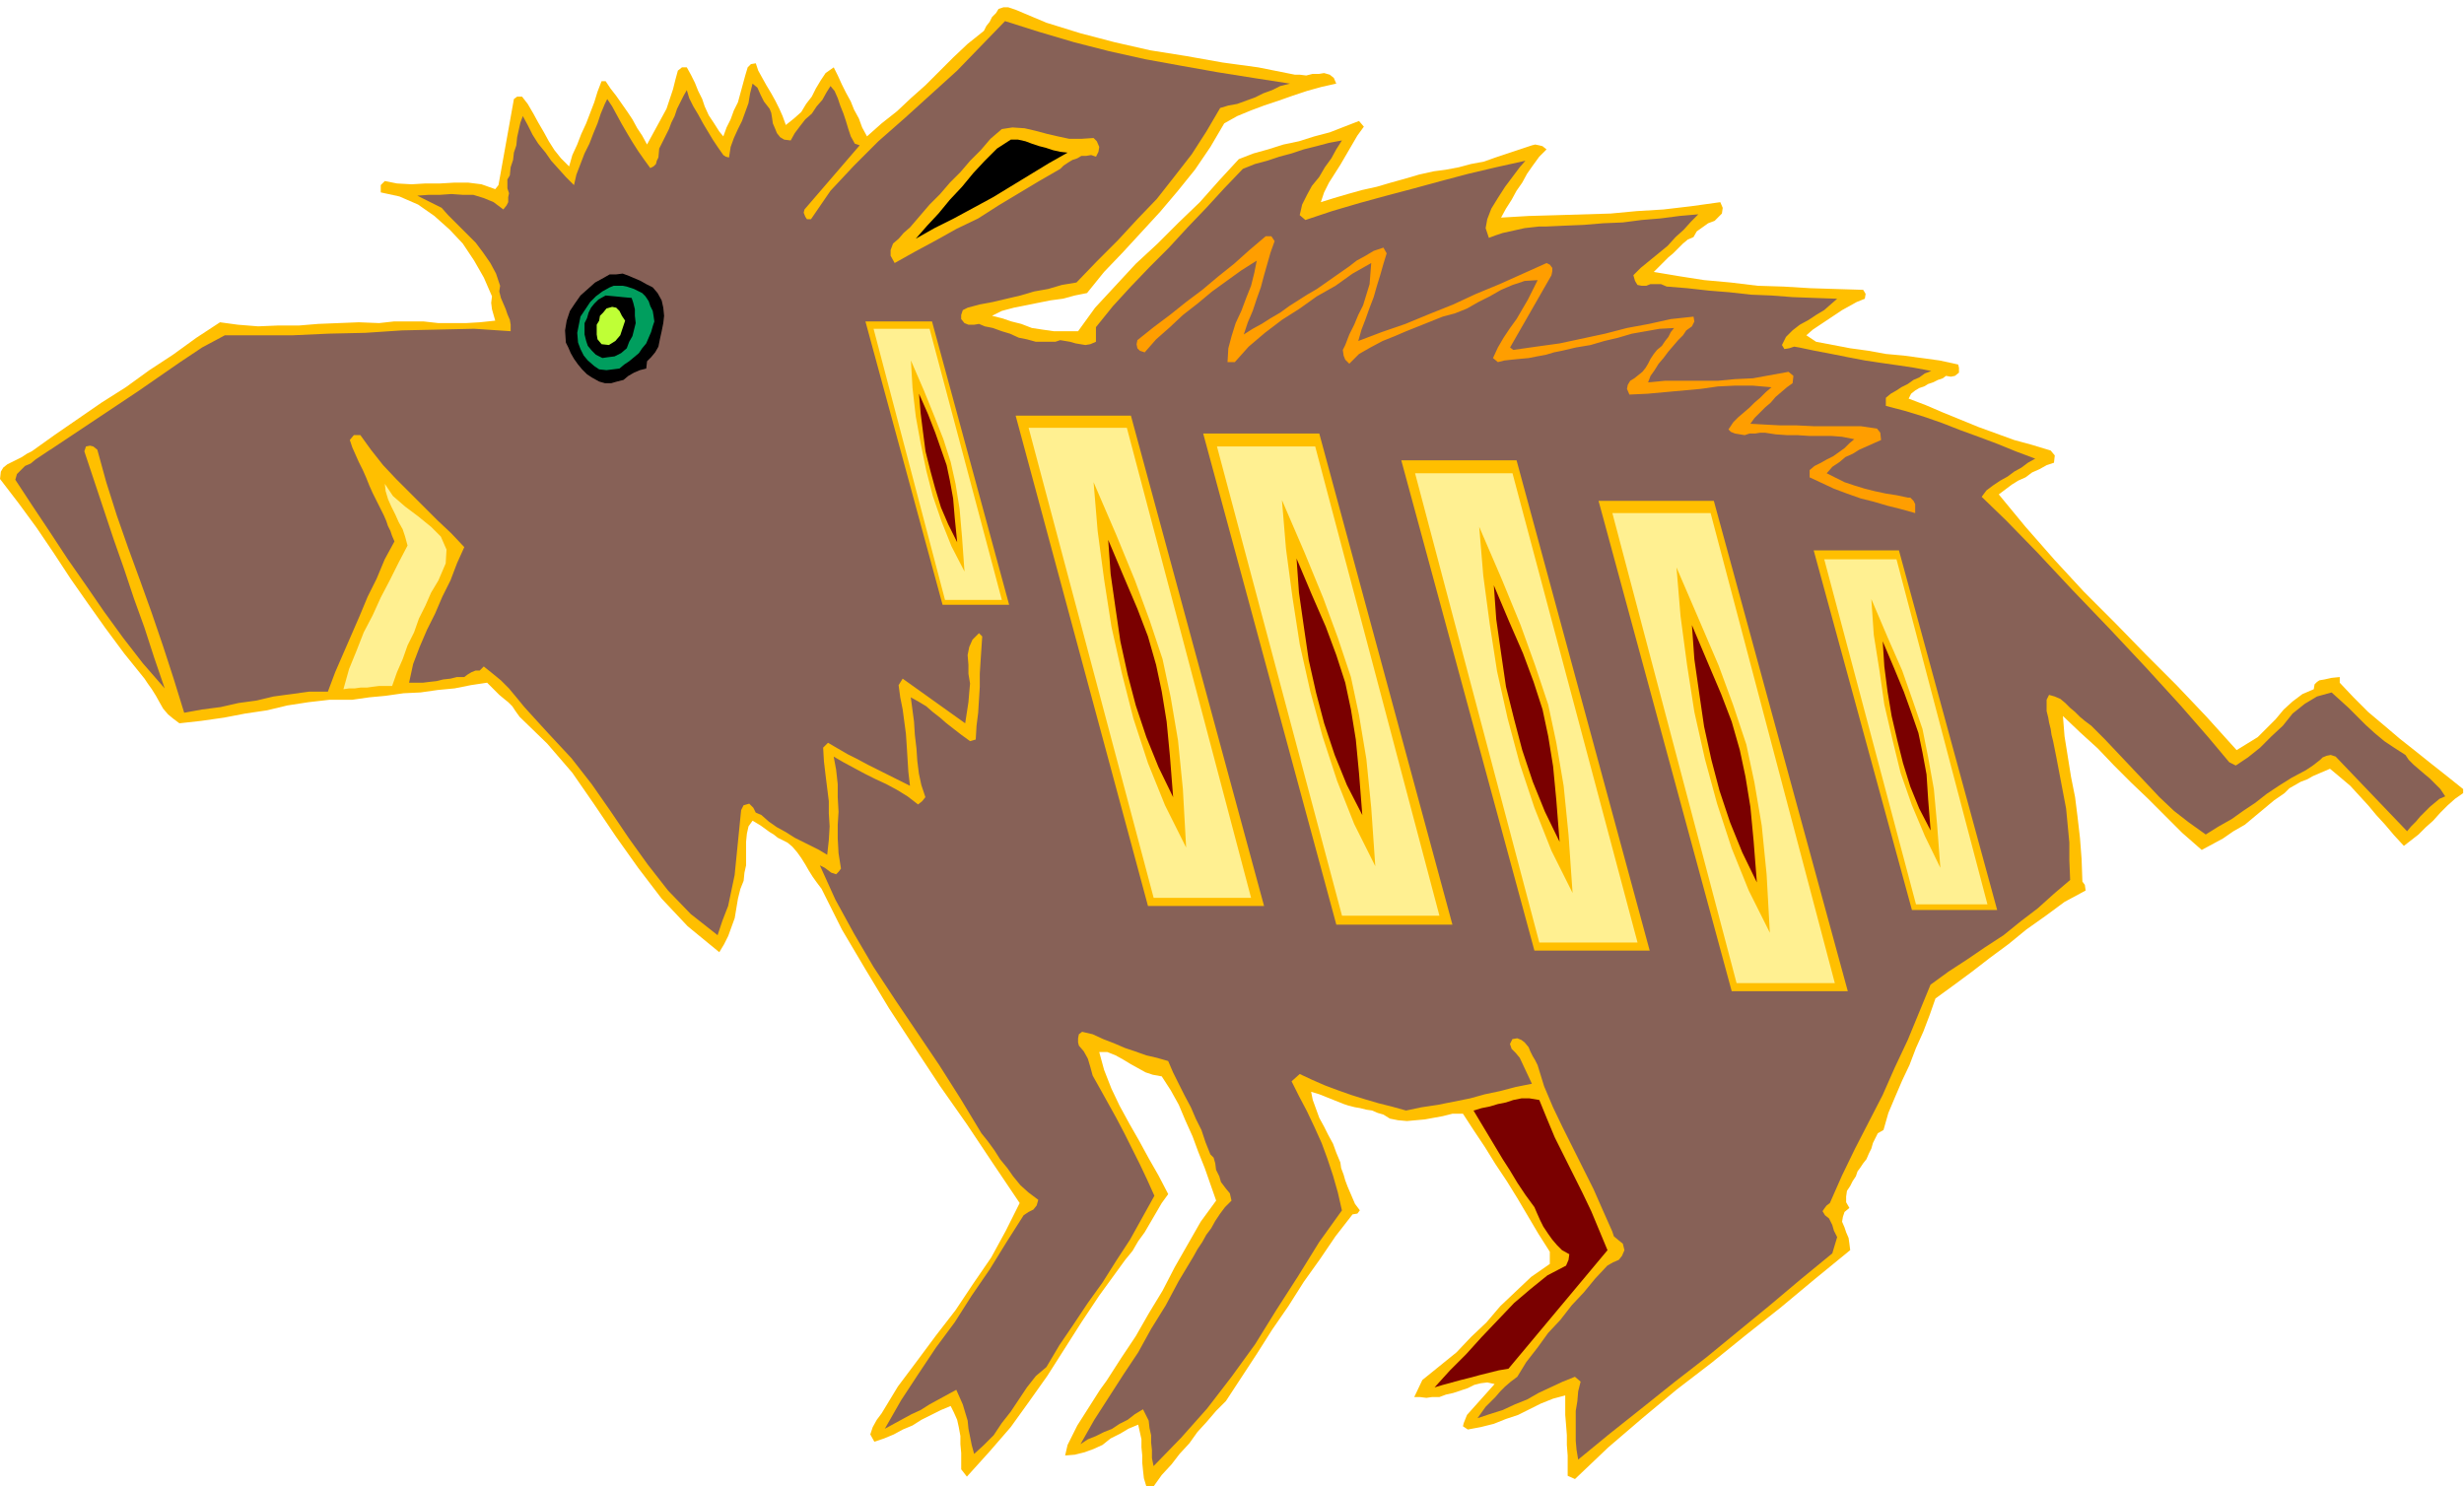 <svg xmlns="http://www.w3.org/2000/svg" width="490.455" height="295.921" fill-rule="evenodd" stroke-linecap="round" preserveAspectRatio="none" viewBox="0 0 3035 1831"><style>.brush1{fill:#ffbf00}.pen1{stroke:none}.brush3{fill:#fff091}.brush4{fill:#000}.brush8{fill:#7a0000}</style><path d="m39 556 28-20 29-20 29-20 30-19 29-21 29-19 29-21 29-19 22 3 25 2 24-1h26l24-2 25-1 25-1 25 1 18-2h37l18 2h34l17-1 19-2-2-7-2-7-1-8 1-8-10-23-12-21-14-21-16-17-19-17-20-14-23-10-23-5v-9l5-5 15 3 18 1 17-1h18l17-1h18l16 2 17 6 4-5 19-106 4-3h6l7 9 7 12 6 11 7 12 6 11 7 11 8 10 10 10 4-14 6-13 5-13 6-13 5-13 5-13 4-13 5-13h5l6 9 7 9 7 10 7 10 6 9 6 11 6 9 6 11 6-11 6-11 6-11 6-11 4-12 4-12 3-12 3-11 5-4h6l5 9 5 10 4 10 5 10 3 9 5 11 6 9 7 11 5 6 4-11 5-10 4-11 5-10 3-11 3-11 3-11 3-10 4-4 6-1 3 9 5 9 5 9 6 10 5 9 5 10 4 9 4 11 10-8 9-8 6-10 7-9 5-10 6-10 6-9 10-7 5 10 5 11 5 10 6 11 4 10 6 11 4 11 6 11 18-16 19-15 17-16 18-16 17-17 17-17 18-17 20-16 3-6 4-5 3-6 5-5 3-5 6-2h6l9 3 38 16 42 13 42 11 44 10 44 7 45 8 44 6 45 9h6l8 1 8-2h8l6-1 7 2 5 4 3 7-18 4-18 5-18 6-17 6-18 6-16 6-17 7-16 9-17 29-19 28-21 26-22 26-23 25-23 25-23 24-21 26-15 3-15 4-15 2-15 3-15 3-15 3-15 4-12 6 12 3 12 4 12 3 13 5 13 2 14 2h30l21-29 25-27 25-27 27-25 26-26 26-25 24-27 24-26 18-7 18-5 19-6 19-4 19-6 19-5 18-7 18-7 6 7-8 11-7 12-7 12-7 12-7 11-7 11-6 12-4 12 16-5 17-5 18-5 18-4 17-5 18-5 17-5 18-4 15-2 16-3 15-4 16-3 14-5 15-5 15-5 15-5 4-1 5 1 4 1 5 4-9 9-8 11-7 10-6 11-7 10-6 11-7 11-6 11 34-2 35-1 33-1 33-1 32-3 33-2 34-4 36-5 3 7-1 7-4 4-5 5-8 3-7 5-7 5-4 7-7 3-6 5-6 6-6 6-6 5-6 6-6 6-6 6 30 5 32 5 33 3 33 4 32 1 33 2 32 1 33 1 3 5-1 6-10 4-9 5-9 5-9 6-9 6-9 6-9 6-8 7 12 8 21 4 21 4 22 3 22 4 22 2 22 3 22 3 23 5 1 4v6l-5 4-5 1-6-1-4 3-6 2-6 3-6 2-5 3-6 2-5 3-5 4-3 6 21 8 21 9 22 9 22 9 22 8 22 8 22 6 23 7 5 6-1 9-9 3-9 5-9 4-8 6-9 4-8 5-8 6-8 6 33 40 36 41 36 39 39 39 37 38 38 38 37 39 37 41 13-8 13-8 11-11 11-11 10-12 11-10 12-9 14-6 1-6 3-3 3-2 6-1 9-2 10-1v7l17 18 18 18 19 16 20 17 19 15 20 16 19 15 20 16v5l-10 7-9 8-9 9-9 10-9 8-9 9-9 7-9 7-12-13-11-13-11-12-10-12-11-12-11-12-13-11-12-10-7 3-7 3-7 3-7 4-8 3-7 4-7 4-6 6-13 9-12 10-12 10-12 10-14 8-13 9-13 7-13 7-24-21-21-21-21-21-21-20-21-21-20-21-22-20-21-20 2 25 4 25 4 25 5 25 3 24 3 26 2 26 1 28 3 4 1 7-26 14-23 17-24 17-22 18-23 17-22 17-23 17-22 16-7 20-8 21-9 20-8 21-9 19-9 21-8 19-6 21-7 4-3 6-3 6-2 7-3 6-3 7-4 5-4 6-3 4-2 6-4 6-3 6-4 6-1 7v7l4 7-6 5-2 6-1 6 3 7 2 6 3 7 1 7 1 8-44 36-42 35-43 34-42 34-43 33-42 35-42 36-41 39-9-4v-25l-1-13v-12l-1-13-1-12v-24l-15 4-15 6-14 7-14 7-15 5-15 6-16 4-16 3-6-4 1-4 2-5 2-5 34-38-9-2-8 1-8 2-8 4-9 3-9 3-9 2-8 3h-9l-7 1-8-1h-7l10-21 21-17 21-17 18-19 19-18 17-20 19-18 19-18 23-16v-15l-14-22-13-22-13-22-13-21-14-21-13-21-14-21-13-20h-13l-12 3-11 2-11 2-11 1-11 1-11-1-10-2-8-5-7-2-7-3-7-1-8-2-6-1-8-2-6-2-10-4-10-4-10-4-10-3 2 10 4 11 4 11 6 11 5 10 6 11 4 11 5 12 1 7 3 8 2 7 3 8 3 7 3 7 3 7 6 8-3 4-6 1-21 27-19 28-20 28-19 30-20 29-19 30-19 29-19 29-12 12-12 14-11 12-10 14-12 13-10 13-12 13-10 14h-9l-3-10-1-9-1-10v-9l-1-10v-10l-2-9-2-9-12 5-10 6-12 6-10 8-11 5-11 4-12 3-12 1 3-13 6-12 6-12 7-11 7-11 7-11 7-11 8-11 18-28 18-27 16-28 17-28 15-29 16-28 16-28 19-26-7-20-7-20-8-20-7-19-9-20-8-19-10-18-11-17-11-2-9-3-9-5-9-5-10-6-9-5-10-4h-10l6 22 9 23 10 21 12 22 12 21 12 22 12 21 12 23-8 11-7 12-7 12-7 12-8 11-7 12-9 11-8 11-24 33-22 33-21 33-21 33-22 31-23 32-26 30-28 31-7-9v-20l-1-11v-10l-2-11-2-9-4-9-4-8-12 5-12 6-12 6-11 7-12 5-11 6-12 5-12 4-5-9 3-9 5-9 6-8 20-33 24-32 23-31 24-31 22-33 22-32 18-33 17-34-33-49-32-48-33-47-31-47-32-49-29-48-29-49-25-50-6-8-5-7-5-8-4-7-5-8-5-7-6-7-6-5-6-3-6-3-5-4-5-3-11-8-10-6-5 7-2 9-1 10v29l-2 9-1 10-4 10-3 12-2 12-2 12-4 11-4 11-5 10-6 10-39-32-32-34-29-38-27-38-27-40-27-39-31-36-34-33-5-7-4-6-5-5-5-4-6-5-5-5-5-5-5-5-20 3-20 4-21 2-21 3-21 1-21 3-21 2-21 3h-28l-26 3-26 4-25 6-27 4-26 5-28 4-27 3-8-6-6-5-6-7-4-7-5-9-5-8-5-7-4-6-25-31-23-31-22-31-21-30-21-32-21-31-22-30-23-30 1-9 3-5 5-4 6-3 6-3 6-3 6-4 6-3z" class="pen1 brush1"/><path d="m62 554 27-18 27-18 27-18 27-18 26-18 26-18 27-18 28-15h84l44-2 45-1 45-3 45-1 44-1 45 3v-8l-1-6-3-7-2-6-3-7-3-7-2-8 1-7-5-15-7-13-9-13-9-12-12-12-11-11-11-11-8-9-30-15 14-1h14l14-1 14 1h13l13 4 12 5 12 9 4-5 2-4v-6l1-5-2-6v-11l3-5 1-10 3-9 1-9 3-9 1-10 2-9 2-9 3-8 6 11 6 12 7 11 9 11 7 10 9 10 9 10 10 10 3-13 5-13 5-13 6-12 5-13 5-12 4-12 5-12 3-6 6 9 6 11 6 11 7 12 6 10 7 11 7 10 8 11 4-2 3-3 1-4 2-4 1-11 4-8 4-8 4-8 3-8 4-8 3-9 4-8 4-8 4-7 3 10 5 10 6 10 6 11 6 10 6 10 6 9 7 10 3 2 4 1 2-13 4-11 5-11 5-10 4-11 4-11 2-12 3-12 6 5 4 9 4 8 7 9 2 5 1 6 1 7 3 7 2 5 4 5 5 3 8 1 5-9 6-8 7-9 8-7 6-9 7-8 5-9 5-8 5 6 4 9 3 9 4 10 3 9 3 10 3 9 5 9 6 2-68 79-1 4 2 5 2 3h5l24-35 29-31 30-30 33-29 32-29 32-29 30-31 29-30 41 13 44 13 43 11 45 10 44 8 45 8 44 7 45 7-12 3-10 5-11 4-10 5-11 4-11 4-11 2-10 3-17 29-18 28-21 27-22 28-24 25-24 26-26 26-25 26-18 3-17 5-17 3-17 5-17 4-17 4-16 3-15 4-6 3-2 6v5l4 5 5 2h7l6-1 7 3 10 2 11 4 10 3 11 5 10 2 11 3h24l6-2 6 1 6 1 7 2 6 1 6 1 6-1 7-3v-18l21-26 22-24 23-24 24-24 23-25 23-24 22-24 23-24 15-6 15-4 15-5 15-4 15-5 16-4 15-4 16-3-7 11-6 11-8 11-7 12-9 11-6 11-6 12-3 13 7 6 33-11 34-10 33-9 34-9 33-9 34-9 34-8 36-8-7 8-9 12-9 12-9 14-8 13-5 13-2 11 4 12 8-3 9-3 9-2 9-2 9-2 9-1 9-1h9l22-1 24-1 24-2 24-1 23-3 24-2 23-3 23-2-9 9-9 10-10 9-10 11-11 9-11 9-11 9-9 9 2 7 3 5 5 1h6l5-2h13l7 3 25 2 27 3 25 2 27 3 25 1 26 2 27 1 28 1-8 7-8 7-10 6-9 6-11 6-9 7-8 8-5 10 3 5 6-1 6-2 6 1 19 4 21 4 20 4 21 4 20 3 21 3 20 3 21 4-8 3-7 5-7 3-7 5-8 4-6 4-7 4-6 5v10l23 6 23 7 23 8 23 9 22 8 24 9 22 9 24 9-9 5-8 6-9 5-8 6-9 5-9 6-8 6-6 8 30 29 38 39 43 46 47 49 45 48 42 46 34 39 26 31 8 4 15-10 15-12 14-14 14-13 12-15 15-12 15-9 18-5 10 9 11 10 10 10 11 11 11 10 12 10 12 8 14 9 4 6 6 6 7 6 7 6 6 5 7 7 6 6 6 9-7 3-6 5-6 5-6 6-6 6-5 6-6 6-5 6-88-92-6-2-5 1-5 2-3 3-9 7-9 6-17 9-16 10-15 10-14 11-15 10-14 10-16 9-16 10-21-15-18-14-18-17-16-17-17-18-17-18-17-18-17-17-8-6-6-5-6-6-6-5-6-6-6-5-7-3-7-2-3 6v14l2 8 1 6 2 8 1 7 2 8 4 20 4 21 4 21 4 21 2 21 2 21v22l1 24-20 17-20 18-21 16-21 17-23 15-22 15-23 15-22 16-14 34-14 34-16 34-15 34-17 33-17 33-16 33-15 34-4 3-3 4-2 3 3 5 5 4 4 8 2 7 4 8-6 20-39 32-38 32-39 32-39 32-40 31-40 32-39 31-39 32-2-12-1-11v-37l2-12 1-12 3-12-7-6-15 6-15 7-15 7-14 8-15 6-15 7-16 5-15 5 5-7 5-7 6-6 6-6 6-7 6-6 7-6 8-6 11-18 14-18 13-18 15-16 14-18 15-16 14-17 15-16 7-4 7-3 4-5 3-7-2-8-5-4-6-5-2-6-12-27-11-25-13-26-12-24-13-26-12-25-11-26-8-26-3-6-3-5-3-6-2-5-5-6-4-3-5-2-6 1-3 6 2 6 5 5 5 6 15 32-20 4-19 5-19 4-18 5-20 4-20 4-20 3-19 4-18-5-16-4-17-5-16-5-17-6-16-6-16-7-15-7-10 9 9 18 10 19 9 19 9 20 7 19 7 21 6 21 5 22-28 39-26 42-27 42-26 42-29 40-30 39-32 36-34 35-2-10v-10l-1-9v-9l-2-9-1-9-4-8-3-6-10 6-9 7-10 5-9 6-10 4-10 5-10 4-9 6 17-30 18-28 18-28 18-27 16-29 18-29 16-30 18-30 5-9 6-9 5-9 6-8 5-9 6-9 6-8 8-8-2-9-5-6-6-8-2-7-4-8-1-8-2-7-4-4-6-15-5-15-7-14-6-14-8-15-7-14-7-14-6-14-14-4-13-3-14-5-12-4-14-6-13-5-13-6-13-3-4 3-1 5v5l1 4 6 7 5 9 3 10 3 11 9 16 10 18 10 18 10 19 9 18 10 20 9 19 9 20-15 27-15 27-17 26-17 27-18 25-18 27-17 25-16 27-13 11-11 14-10 15-10 15-11 14-10 15-12 12-12 11-3-11-2-10-2-10-1-10-3-10-3-10-4-9-4-9-11 6-11 6-11 6-11 7-11 5-11 6-11 6-11 6 20-35 21-32 22-33 23-31 21-33 22-32 21-34 21-33 6-4 6-3 4-5 2-7-12-9-10-9-9-11-7-10-9-11-7-11-8-11-8-10-26-43-26-41-27-40-27-40-27-41-24-41-23-42-19-42 6 3 8 6 3 1 3 1 3-3 3-4-3-19-1-18v-17l1-16-1-18v-16l-2-18-3-16 12 7 13 7 13 7 14 7 13 6 13 7 13 8 13 10 5-4 4-5-5-15-3-14-2-16-1-15-2-17-1-16-2-15-2-15 9 5 10 6 8 7 9 7 8 7 9 7 9 7 11 8 7-2 1-17 2-16 1-16 1-16v-16l1-16 1-15 1-15-4-4-8 8-4 9-2 10 1 12v11l2 12-1 11-1 12-4 26-77-55-5 8 2 15 3 15 2 15 2 15 1 15 1 16 1 16 2 17-14-7-12-6-14-7-12-6-13-7-12-6-12-7-12-7-6 6 1 17 2 17 2 16 2 16v15l1 16-1 17-2 18-10-6-10-5-10-5-10-5-11-7-11-6-10-7-9-8-7-3-3-6-5-5-7 2-3 6-2 20-2 20-2 20-2 20-4 19-4 19-7 18-6 18-33-26-28-29-25-32-23-32-23-34-23-33-25-32-27-29-11-12-10-11-10-11-9-11-10-12-10-10-11-9-10-8-5 5h-5l-5 2-5 3-4 3h-9l-8 2-9 1-8 2-9 1-8 1h-17l5-23 8-21 9-21 10-20 9-21 10-20 8-21 9-20-16-17-17-16-17-17-16-16-18-18-16-17-15-19-13-18h-8l-5 6 3 9 4 9 4 9 5 10 4 9 4 10 4 9 5 10 3 6 3 6 3 6 3 7 2 6 3 6 2 6 3 7-12 22-10 24-11 22-10 24-10 23-10 23-10 23-9 24h-23l-22 3-22 3-21 5-22 3-22 5-23 3-22 4-13-42-13-40-14-41-14-39-15-41-14-40-13-41-11-40-5-4-4-1-5 1-2 6 12 36 12 36 12 36 13 37 12 36 13 36 12 37 13 38-27-31-24-31-24-33-22-32-23-33-21-32-22-33-21-32 2-7 5-5 5-5 7-3 6-5 6-4 6-4 6-4z" class="pen1" style="fill:#876157"/><path d="m502 672-3-11-3-9-5-9-4-9-5-10-4-9-3-10-1-9 10 15 15 13 16 12 16 13 12 12 7 16-1 17-9 21-9 15-7 16-8 16-6 17-8 16-6 17-7 16-6 17h-16l-8 1-7 1h-8l-7 1h-7l-7 1 7-25 9-22 9-23 11-21 10-22 11-21 11-22 11-21z" class="pen1 brush3"/><path d="m744 342 7-4h8l8-1 8 3 7 3 7 3 7 4 8 4 6 7 5 9 2 9 1 10-1 9-2 10-2 9-2 10-4 7-5 6-5 5-1 9-8 2-7 3-7 4-6 5-8 2-7 2h-8l-7-2-9-5-6-4-6-6-5-6-5-7-4-7-3-7-3-6-1-15 2-12 4-12 6-9 7-10 9-8 9-8 11-6z" class="pen1 brush4"/><path d="m751 354 5-2h11l5 1 9 3 10 5 4 4 4 6 2 6 3 6 1 6 1 7-2 6-2 7-3 7-3 7-5 6-4 6-6 5-6 5-6 4-6 5-8 1-8 1-9-1-6-4-8-7-5-6-4-8-3-8-1-12 2-10 2-10 6-9 6-9 7-7 8-6 9-5z" class="pen1" style="fill:#009e5e"/><path d="m737 369 9-5 11 1 10 1 11 1 2 6 2 8v8l1 9-2 8-2 8-4 7-3 8-7 6-8 4-8 1-7 1-8-4-5-5-5-6-2-6-2-8v-14l3-6 2-7 3-6 4-5 5-5z" class="pen1 brush4"/><path d="m754 378 5 1 4 4 3 6 4 6-3 9-3 9-6 7-8 5-9-1-5-6-1-6v-12l3-5 1-6 4-4 4-5 7-2z" class="pen1" style="fill:#bfff36"/><path d="m1234 159 13-2 15 1 13 3 15 4 13 3 14 3h15l15-1 4 4 3 7-1 6-3 6-6-2-6 1h-6l-5 3-6 2-5 3-6 4-4 4-26 15-25 15-25 15-25 16-27 13-25 14-26 14-25 14-5-9v-7l3-8 7-6 6-7 8-7 6-7 6-7 12-14 13-13 12-14 13-13 12-14 13-13 12-14 14-12z" class="pen1 brush1"/><path d="M1245 172h9l9 2 8 3 9 3 8 2 9 3 9 2 9 1-23 13-23 14-23 14-23 14-24 13-24 13-24 12-23 13 14-16 14-15 14-17 15-16 14-17 14-15 15-15 17-11z" class="pen1 brush4"/><path d="m1401 419 20-16 20-15 20-16 20-15 19-16 20-16 19-17 20-17h7l4 6-5 14-4 14-4 14-4 15-5 14-5 15-6 14-5 15 11-7 11-6 11-7 12-7 11-8 11-7 11-7 12-7 10-7 10-7 10-7 10-7 9-7 11-6 10-6 12-4 4 7-4 13-4 14-4 13-4 14-5 13-5 14-5 13-4 14 29-11 29-10 29-12 30-12 28-13 29-12 29-13 29-13 4 2 3 4v4l-1 5-51 89 4 3 28-4 29-4 28-6 28-6 27-7 27-5 27-6 28-3 1 6-3 6-7 5-4 6-6 6-6 7-6 7-6 8-6 7-5 8-5 7-3 8 21-2h65l21-2 22-1 22-4 22-4 6 5-1 9-7 5-7 6-7 6-6 7-7 6-7 7-6 6-5 7 18 1 19 1h20l21 1h58l20 3 4 5 1 9-9 4-9 4-9 4-8 5-9 4-7 6-9 6-7 8 10 5 12 6 12 4 13 4 12 3 14 3 13 2 14 3h3l4 4 2 4v11l-18-5-16-4-17-5-16-4-17-6-16-6-15-7-15-7v-9l6-5 8-4 7-4 8-4 7-5 7-5 6-6 6-5-15-3-13-1h-27l-15-1h-13l-14-1-13-2h-6l-6 1h-7l-6 2-6-1-6-1-5-2-3-3 6-9 6-6 7-6 7-6 6-6 7-6 7-7 7-6-23-2h-22l-21 1-21 3-22 2-22 2-22 2-22 1-3-7 1-5 3-5 5-3 5-4 5-4 4-5 3-5 3-6 4-6 4-5 6-5 4-6 4-5 3-6 4-5-18 1-17 3-17 3-17 5-17 4-17 5-18 3-17 4-10 2-10 3-11 2-10 2-11 1-10 1-9 1-8 2-6-5 6-13 7-12 8-12 8-11 7-12 7-12 6-12 6-12-16 1-15 5-14 6-14 8-14 7-14 8-15 6-15 4-15 6-15 6-15 6-14 6-15 6-15 8-14 8-12 12-5-5-2-5-1-7 3-6 5-13 6-12 5-12 6-12 4-13 4-13 1-13 1-13-23 13-21 15-23 13-21 15-22 14-21 16-20 17-17 19h-9l1-17 4-15 5-16 7-15 6-16 6-15 4-16 3-15-19 12-18 13-18 13-18 15-18 14-16 15-17 15-14 16-6-2-3-3-1-5 1-5z" class="pen1" style="fill:#ff9e00"/><path d="m1929 1559 3-7 1-7-9-5-6-6-6-7-5-7-6-9-4-8-4-9-3-7-11-15-10-15-9-15-9-14-9-15-9-15-9-15-9-15 10-3 10-2 10-3 10-2 9-3 10-2h10l12 2 9 22 10 24 11 22 12 24 11 22 11 23 10 24 10 24-122 146-12 2-12 3-12 3-11 3-12 3-11 3-11 3-10 3 19-21 20-20 19-21 20-21 20-21 20-17 21-17 23-12z" class="pen1 brush8"/><path d="M1393 512h-142l163 604h143l-164-604z" class="pen1 brush1"/><path d="M1388 527h-121l154 579h120l-153-579z" class="pen1 brush3"/><path d="m1347 594 5 60 8 60 9 58 13 58 14 55 18 55 21 52 26 52-4-72-6-60-9-53-10-47-16-48-18-49-23-56-28-65z" class="pen1 brush1"/><path d="m1365 665 3 42 6 42 6 41 9 41 10 38 13 39 15 37 18 37-4-51-4-42-6-37-7-33-10-35-13-34-17-40-19-45z" class="pen1 brush8"/><path d="M1625 534h-143l164 605h143l-164-605z" class="pen1 brush1"/><path d="M1620 550h-121l154 578h120l-153-578z" class="pen1 brush3"/><path d="m1579 616 5 60 8 60 9 58 13 58 15 55 18 55 21 53 26 52-5-72-6-60-9-54-10-47-16-48-18-49-23-56-28-65z" class="pen1 brush1"/><path d="m1597 688 3 42 6 42 6 41 9 40 10 38 13 39 15 37 19 37-4-51-4-42-6-37-7-33-11-34-13-35-17-39-19-45z" class="pen1 brush8"/><path d="M1868 567h-142l164 604h142l-164-604z" class="pen1 brush1"/><path d="M1863 583h-120l153 578h121l-154-578z" class="pen1 brush3"/><path d="m1822 649 5 60 8 60 9 58 13 58 15 56 18 54 21 53 26 52-5-72-6-60-9-53-10-47-16-48-18-50-23-56-28-65z" class="pen1 brush1"/><path d="m1840 721 3 42 6 42 6 41 10 40 10 38 13 39 15 37 18 37-4-51-4-42-6-37-7-33-11-34-13-35-17-39-19-45z" class="pen1 brush8"/><path d="M2111 617h-142l164 604h143l-165-604z" class="pen1 brush1"/><path d="M2107 632h-121l153 579h121l-153-579z" class="pen1 brush3"/><path d="m2065 699 5 60 8 60 9 58 13 58 15 55 18 55 21 52 26 52-4-72-6-60-9-53-10-47-16-48-18-49-24-56-28-65z" class="pen1 brush1"/><path d="m2084 770 3 42 6 42 6 41 9 41 10 38 13 39 15 37 18 37-4-51-4-42-6-37-7-33-10-35-13-34-17-40-19-45z" class="pen1 brush8"/><path d="M2339 678h-105l121 443h105l-121-443z" class="pen1 brush1"/><path d="M2336 689h-89l113 425h88l-112-425z" class="pen1 brush3"/><path d="m2305 738 3 44 7 44 6 42 10 43 10 41 14 40 16 38 19 39-4-53-4-44-7-39-7-35-12-35-13-37-18-41-20-47z" class="pen1 brush1"/><path d="m2319 790 2 31 4 31 5 30 7 30 7 28 9 29 11 27 14 27-3-38-2-31-5-27-5-24-9-26-9-25-12-29-14-33z" class="pen1 brush8"/><path d="M1148 396h-82l95 349h82l-95-349z" class="pen1 brush1"/><path d="M1145 405h-69l88 334h70l-89-334z" class="pen1 brush3"/><path d="m1122 444 2 34 4 35 6 33 7 34 8 31 11 32 12 30 16 31-3-42-3-35-5-31-6-27-9-28-11-28-13-32-16-37z" class="pen1 brush1"/><path d="m1132 485 2 24 3 24 3 23 6 24 6 22 7 23 9 21 11 22-3-30-2-24-4-22-4-19-7-20-7-20-9-23-11-25z" class="pen1 brush8"/></svg>
